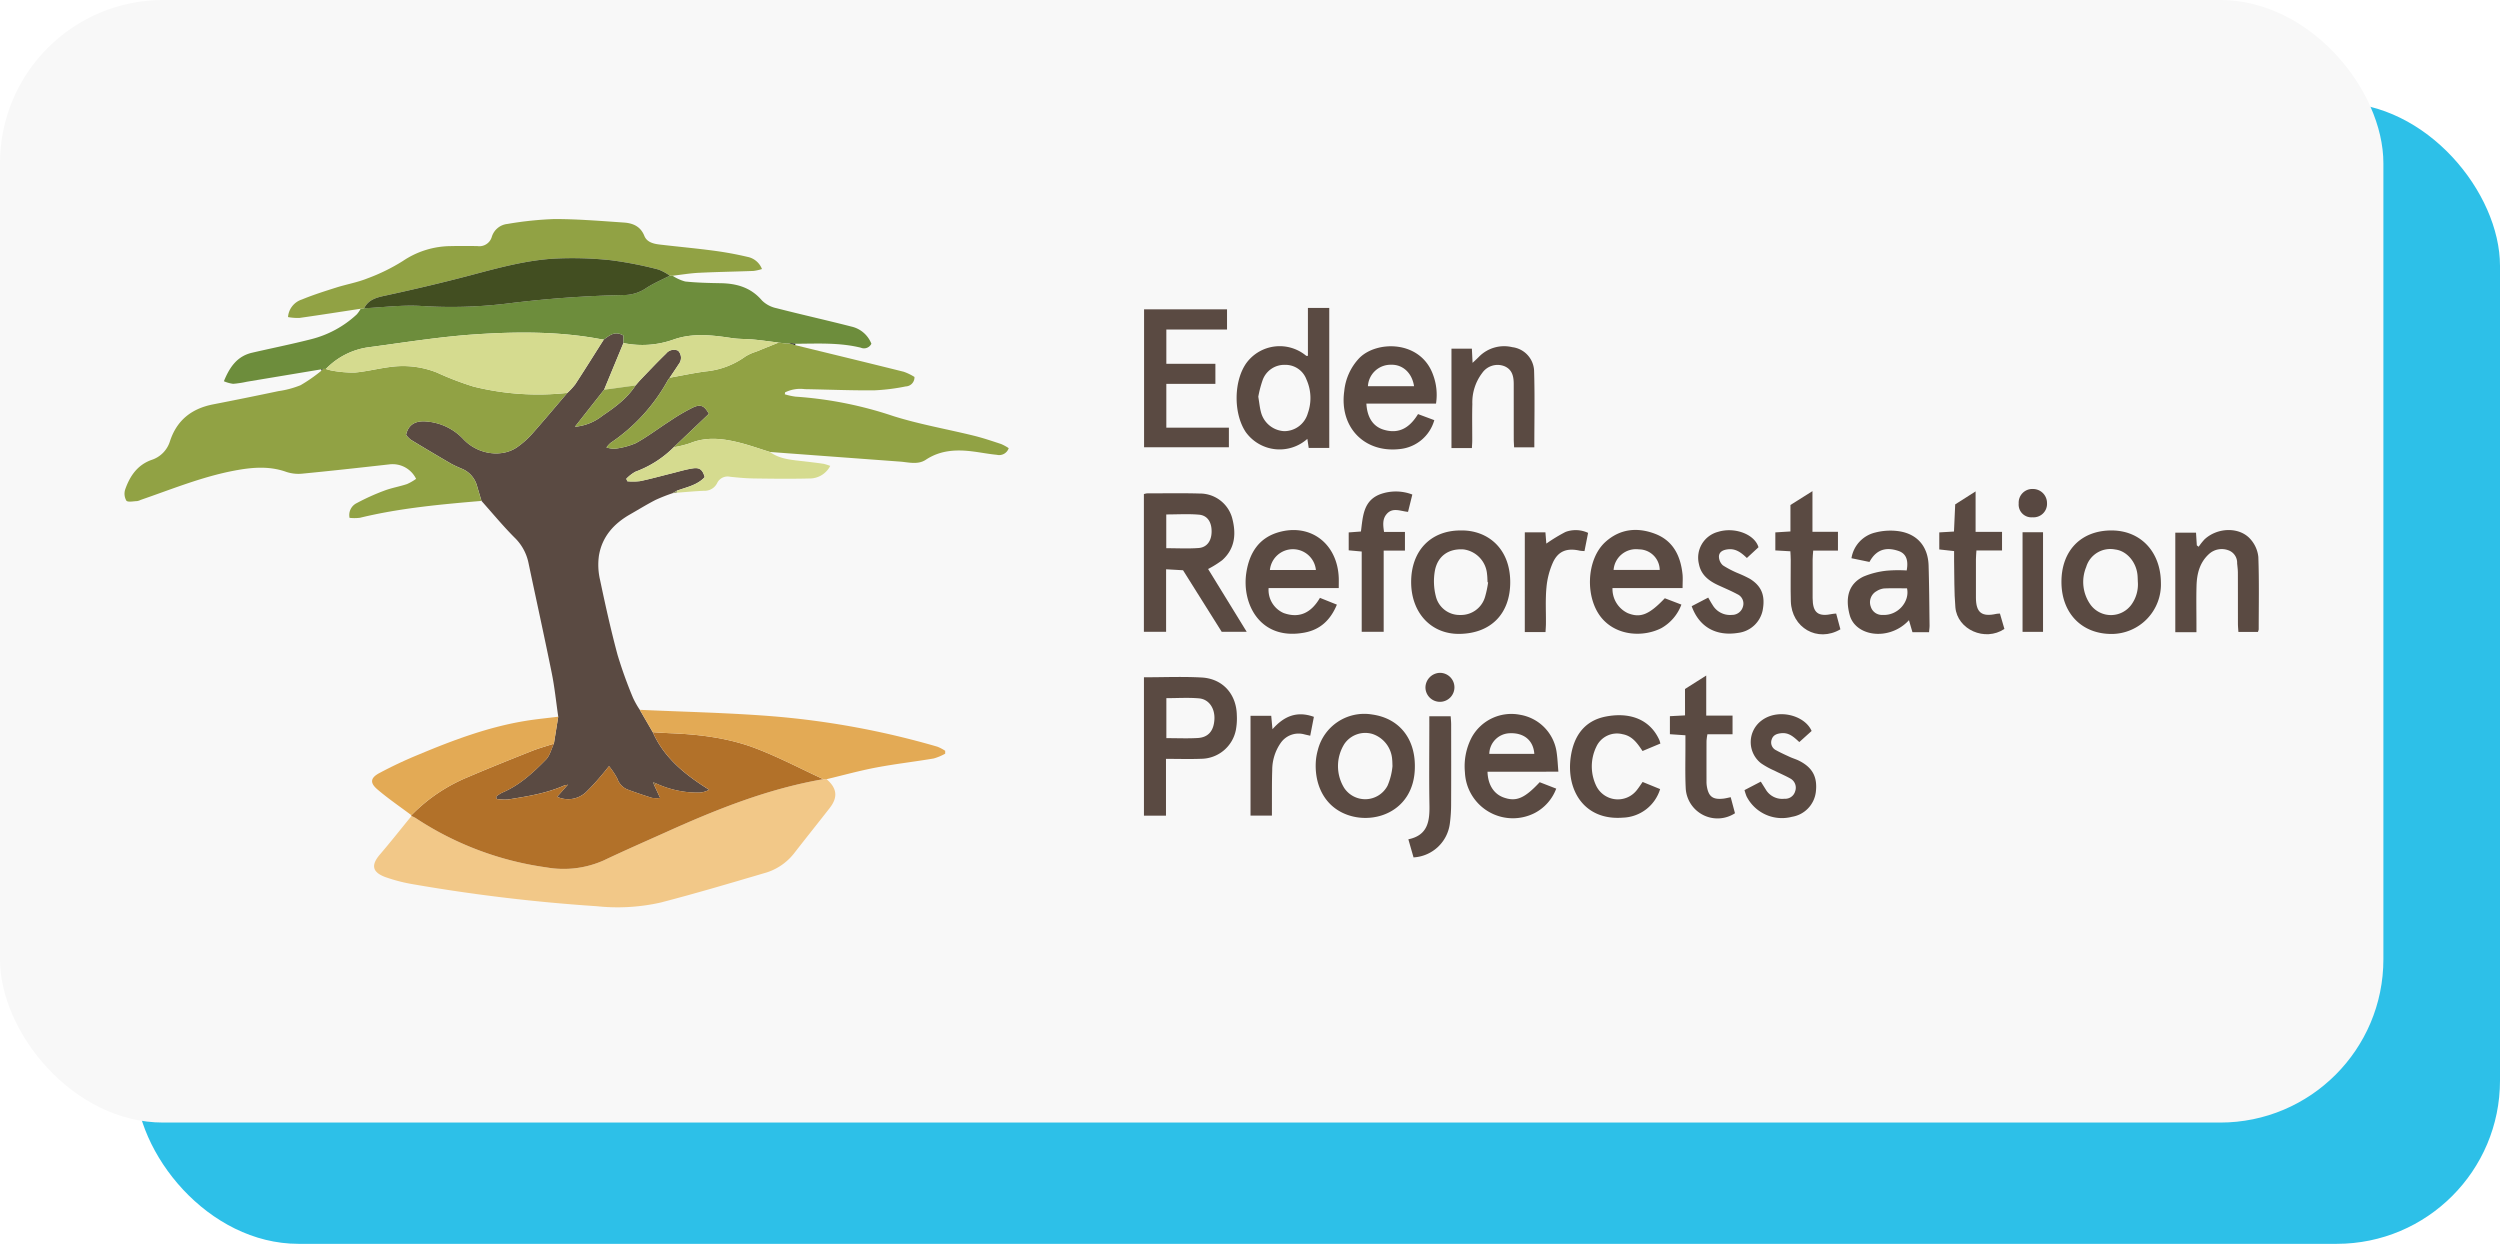 <svg xmlns="http://www.w3.org/2000/svg" xmlns:xlink="http://www.w3.org/1999/xlink" width="536" height="266.678" viewBox="0 0 536 266.678">
  <defs>
    <clipPath id="clip-path">
      <rect id="Rectangle_720" data-name="Rectangle 720" width="457.599" height="147.536" fill="none"/>
    </clipPath>
  </defs>
  <g id="Group_1748" data-name="Group 1748" transform="translate(-1041.25 -3337.066)">
    <g id="Group_1742" data-name="Group 1742" transform="translate(686.25 -15.934)">
      <rect id="Rectangle_717" data-name="Rectangle 717" width="507" height="244.678" rx="35" transform="translate(384 3375)" fill="#2dc0e8"/>
      <rect id="Rectangle_718" data-name="Rectangle 718" width="511" height="240.678" rx="35" transform="translate(355 3353)" fill="#f8f8f8"/>
      <g id="Group_1745" data-name="Group 1745" transform="translate(381.701 3399.964)">
        <g id="Group_1744" data-name="Group 1744" clip-path="url(#clip-path)">
          <path id="Path_3227" data-name="Path 3227" d="M92.478,48.633a37.036,37.036,0,0,0-3.643,1.437c-1.873.965-3.671,2.076-5.5,3.122-3.459,1.98-5.941,4.78-6.619,8.768a14.184,14.184,0,0,0,.217,5.183c1.14,5.41,2.337,10.817,3.771,16.155a94.616,94.616,0,0,0,3.321,9.221,19.27,19.27,0,0,0,1.443,2.551l2.786,4.8c2.47,5.579,7,9.163,12.087,12.345a5.137,5.137,0,0,1-2,.6,21.124,21.124,0,0,1-9.356-1.956l-.671-.259.261.668c.379.816.758,1.632,1.255,2.7a7.381,7.381,0,0,1-1.752-.019q-2.633-.827-5.224-1.781a3.826,3.826,0,0,1-2.2-2.347,17.049,17.049,0,0,0-1.782-2.679c-.608.751-.917,1.166-1.26,1.552A49.623,49.623,0,0,1,74,112.66a5.63,5.63,0,0,1-6.255,1.05c.731-.823,1.453-1.639,2.175-2.455.034-.032.07-.063.106-.1-.024-.024-.048-.048-.072-.07-.031.034-.063.07-.094.106a1.444,1.444,0,0,0-.468.038c-3.889,1.757-8.061,2.4-12.219,3.066a11.456,11.456,0,0,1-2.429-.118c-.02-.179-.041-.36-.06-.539a8.471,8.471,0,0,1,1.263-.811c3.73-1.577,6.639-4.271,9.405-7.093.847-.866,1.151-2.264,1.7-3.42l.932-5.772c-.454-3.119-.767-6.267-1.39-9.35C65,79.3,63.256,71.429,61.6,63.544a10.511,10.511,0,0,0-3-5.424c-2.481-2.491-4.727-5.217-7.073-7.845-.316-1.06-.637-2.117-.942-3.179a5.574,5.574,0,0,0-3.216-3.7,24.852,24.852,0,0,1-2.3-1.065q-4.369-2.543-8.691-5.164a5.431,5.431,0,0,1-1.019-1.053c.473-2.2,2.018-3.1,4.422-2.863a12.086,12.086,0,0,1,7.911,3.838c3.184,3.348,8.42,3.956,11.672,1.531A18.787,18.787,0,0,0,62.2,36.112c2.622-2.959,5.163-5.991,7.735-8.994a14.472,14.472,0,0,0,1.707-1.847c2.074-3.179,4.082-6.4,6.115-9.6,1.209-.852,2.363-1.946,4.2-.838v1.6q-2.072,5-4.142,10.008-3.124,3.969-6.25,7.937A11.011,11.011,0,0,0,77.48,32c2.672-1.8,5.277-3.7,7.071-6.477.381-.434.746-.883,1.146-1.3,1.787-1.852,3.544-3.739,5.4-5.519a2.142,2.142,0,0,1,2.583-.632,2.178,2.178,0,0,1,.125,2.9c-.628.971-1.282,1.926-1.926,2.889-.154.215-.326.42-.458.649A38.5,38.5,0,0,1,79.211,37.838a6.569,6.569,0,0,0-.893.975,6.01,6.01,0,0,0,1.758.278,16.182,16.182,0,0,0,4.539-1.2c2.535-1.393,4.854-3.175,7.3-4.738a40.444,40.444,0,0,1,5.029-2.942c1.644-.739,2.387-.3,3.341,1.39q-3.759,3.572-7.541,7.167a22.65,22.65,0,0,1-8.2,5.238,8.343,8.343,0,0,0-1.97,1.519l.215.536a13.552,13.552,0,0,0,2.725-.031c2.264-.473,4.5-1.1,6.745-1.656,1.533-.379,3.054-.852,4.609-1.082,1.47-.217,2.079.323,2.515,1.881-1.572,1.717-3.846,2.137-5.943,2.9l-.963.55" transform="translate(25.002 10.155)" fill="#5a4a42"/>
          <path id="Path_3228" data-name="Path 3228" d="M94.937,24.212c-2.573,3-5.113,6.033-7.735,8.994a18.683,18.683,0,0,1-2.841,2.51c-3.254,2.424-8.488,1.818-11.674-1.531a12.076,12.076,0,0,0-7.911-3.836c-2.4-.239-3.947.662-4.42,2.863a5.431,5.431,0,0,0,1.019,1.053q4.32,2.625,8.691,5.163a24.229,24.229,0,0,0,2.3,1.067,5.569,5.569,0,0,1,3.215,3.694c.307,1.062.628,2.12.944,3.179-8.748.748-17.487,1.533-26.052,3.616A9.683,9.683,0,0,1,48.244,51a2.851,2.851,0,0,1,1.559-3.17,47.2,47.2,0,0,1,5.883-2.66c1.574-.6,3.264-.876,4.867-1.407A10.975,10.975,0,0,0,62.51,42.64a5.6,5.6,0,0,0-5.651-3.114c-6.25.7-12.5,1.395-18.759,2a8.219,8.219,0,0,1-3.438-.384c-3.7-1.316-7.385-.971-11.114-.268-6.947,1.313-13.46,4-20.1,6.283a2.739,2.739,0,0,1-.748.251c-.8.02-1.992.3-2.317-.106a2.966,2.966,0,0,1-.22-2.453c1-2.827,2.609-5.19,5.618-6.269a6.068,6.068,0,0,0,3.923-3.9c1.48-4.621,4.673-7.112,9.32-8.017q7-1.36,13.979-2.834a20.269,20.269,0,0,0,4.732-1.265,33.3,33.3,0,0,0,4.48-3.121c.113-.123.225-.246.34-.367l.606,0a9.371,9.371,0,0,0,1.369.364,24.906,24.906,0,0,0,4.838.408c2.568-.227,5.091-.891,7.653-1.205a19.66,19.66,0,0,1,9.96,1.209,63.979,63.979,0,0,0,7.826,3,57.3,57.3,0,0,0,20.131,1.357" transform="translate(0 13.063)" fill="#91a244"/>
          <path id="Path_3229" data-name="Path 3229" d="M128.359,70.348c2.247,1.948,2.465,3.87.652,6.194-2.566,3.29-5.178,6.545-7.737,9.84a12.225,12.225,0,0,1-6.417,4.149c-7.336,2.166-14.674,4.34-22.074,6.26a42.069,42.069,0,0,1-13.728.787A373.915,373.915,0,0,1,39.868,92.9a35.432,35.432,0,0,1-6.119-1.567c-2.865-1.072-3.087-2.6-1.13-4.881,2.3-2.687,4.5-5.472,6.735-8.213a7.156,7.156,0,0,1,.847.406A67.521,67.521,0,0,0,68.278,89.252a21.119,21.119,0,0,0,12.253-1.473c4.531-2.156,9.132-4.16,13.707-6.221,10.764-4.848,21.7-9.193,33.409-11.213.237,0,.475,0,.712,0" transform="translate(22.165 49.749)" fill="#f2c888"/>
          <path id="Path_3230" data-name="Path 3230" d="M124.341,74.515C112.629,76.537,101.7,80.88,90.934,85.728c-4.575,2.061-9.178,4.065-13.709,6.221a21.119,21.119,0,0,1-12.253,1.475A67.568,67.568,0,0,1,36.9,82.819a6.661,6.661,0,0,0-.847-.406.158.158,0,0,1-.014-.172A36.287,36.287,0,0,1,48.312,74c4.466-1.91,8.977-3.717,13.49-5.511,1.56-.62,3.191-1.065,4.789-1.591-.553,1.154-.855,2.552-1.7,3.418-2.764,2.822-5.673,5.516-9.4,7.093a8.547,8.547,0,0,0-1.265.813c.02.179.041.359.06.539a11.7,11.7,0,0,0,2.429.118c4.159-.669,8.331-1.311,12.219-3.066a1.408,1.408,0,0,1,.469-.039l.058.06L67.28,78.288a5.628,5.628,0,0,0,6.254-1.052,49.014,49.014,0,0,0,3.611-3.973c.343-.386.654-.8,1.262-1.552a17.037,17.037,0,0,1,1.781,2.68,3.826,3.826,0,0,0,2.2,2.346q2.586.958,5.224,1.781a7.362,7.362,0,0,0,1.75.019c-.5-1.067-.874-1.883-1.253-2.7.137-.137.273-.273.41-.408a21.143,21.143,0,0,0,9.356,1.956,5.121,5.121,0,0,0,2-.6c-5.084-3.182-9.617-6.766-12.087-12.343,1.258.072,2.516.164,3.776.215,6.3.256,12.548,1.026,18.435,3.3,4.9,1.888,9.571,4.348,14.344,6.556" transform="translate(25.471 45.578)" fill="#b27129"/>
          <path id="Path_3231" data-name="Path 3231" d="M34.334,27.112h-.606l-.393.085-15.908,2.65a22.071,22.071,0,0,1-2.962.454,7.386,7.386,0,0,1-1.989-.558c1.274-3.131,2.913-5.39,6.069-6.119,4.212-.973,8.454-1.822,12.64-2.892a22.334,22.334,0,0,0,9.782-5.318,6.764,6.764,0,0,0,.847-1.219l.724-.1c4-.2,8.014-.726,11.99-.51a99.807,99.807,0,0,0,18.942-.533,239.4,239.4,0,0,1,25.052-1.8,8.613,8.613,0,0,0,4.558-1.526c1.577-1.017,3.331-1.76,5.007-2.622.189.005.379.01.569.017a9.5,9.5,0,0,0,2.726,1.239c2.515.265,5.055.321,7.585.364,3.472.056,6.51.92,8.886,3.718a6.264,6.264,0,0,0,3.128,1.646c5.364,1.381,10.776,2.583,16.142,3.962A6.032,6.032,0,0,1,151.3,21.7a1.751,1.751,0,0,1-2.276.85c-4.63-1.134-9.338-.862-14.033-.842l-1.144-.159-.7.131-1.738-.222c-1.769-.219-3.532-.475-5.3-.645-1.571-.15-3.169-.085-4.724-.321-4.2-.633-8.408-1.135-12.51.319a19.858,19.858,0,0,1-10.732.744v-1.6c-1.837-1.108-2.993-.015-4.2.838-.21-.019-.423-.02-.63-.06-8.852-1.676-17.808-1.639-26.713-1.053-7.679.5-15.314,1.743-22.954,2.761a15.743,15.743,0,0,0-9.3,4.671" transform="translate(8.824 5.029)" fill="#6d8d3c"/>
          <path id="Path_3232" data-name="Path 3232" d="M97.428,15.515c.579.073,1.159.147,1.738.222.22-.017.44-.034.662-.05l1.192.381c7.747,1.893,15.5,3.768,23.239,5.7a11.639,11.639,0,0,1,2.3,1.113,1.942,1.942,0,0,1-1.869,2.033,43.426,43.426,0,0,1-6.738.84c-4.97.043-9.939-.172-14.909-.256a7.4,7.4,0,0,0-4.227.691l-.051.411a13.847,13.847,0,0,0,2.31.507A83.122,83.122,0,0,1,122,31.266c5.629,1.776,11.495,2.786,17.239,4.2,2,.492,3.954,1.154,5.91,1.8a10.089,10.089,0,0,1,1.617.883,2.15,2.15,0,0,1-2.545,1.427c-1.731-.167-3.447-.505-5.176-.722-3.532-.446-6.926-.289-10.061,1.786-1.7,1.127-3.7.524-5.583.386Q109.483,40,95.567,38.967c-2.2-.679-4.374-1.46-6.605-2.015-3.5-.871-7.01-1.3-10.518.14a23.53,23.53,0,0,1-3.5.864l7.542-7.165c-.956-1.69-1.7-2.131-3.341-1.39a40.327,40.327,0,0,0-5.031,2.94c-2.445,1.564-4.763,3.346-7.3,4.738a16.179,16.179,0,0,1-4.541,1.2A5.88,5.88,0,0,1,60.52,38a6.672,6.672,0,0,1,.891-.975A38.5,38.5,0,0,0,73.626,23.693a7.652,7.652,0,0,1,.456-.649c2.588-.461,5.163-1.018,7.766-1.359a17.3,17.3,0,0,0,8.475-3.2,9.994,9.994,0,0,1,2.3-1.029c1.6-.656,3.2-1.3,4.8-1.943" transform="translate(42.801 10.972)" fill="#91a244"/>
          <path id="Path_3233" data-name="Path 3233" d="M36.844,19.129l-.726.1c-4.384.666-8.767,1.356-13.159,1.975a11.833,11.833,0,0,1-2.429-.188,4.3,4.3,0,0,1,2.988-3.773c2.388-.982,4.862-1.769,7.327-2.549,2.214-.7,4.539-1.1,6.687-1.962a40.66,40.66,0,0,0,7.635-3.746A18.565,18.565,0,0,1,55.448,5.8q2.858-.056,5.716,0a2.772,2.772,0,0,0,3.056-1.979,3.931,3.931,0,0,1,3.373-2.774A74.016,74.016,0,0,1,77.657,0c4.961,0,9.926.411,14.882.751,1.907.13,3.561.794,4.382,2.843.55,1.374,1.948,1.712,3.288,1.871,3.833.452,7.677.8,11.5,1.306a72.733,72.733,0,0,1,7.314,1.335,4.187,4.187,0,0,1,3.121,2.612,10.4,10.4,0,0,1-1.791.406c-3.911.15-7.826.208-11.734.4-1.893.092-3.775.413-5.663.632-.189-.005-.379-.01-.567-.017a10.438,10.438,0,0,0-2.465-1.328A81.912,81.912,0,0,0,89.853,8.837a77.509,77.509,0,0,0-12.331-.348c-6.021.369-11.851,1.97-17.68,3.517-6.12,1.622-12.29,3.073-18.479,4.413-1.91.413-3.578.855-4.519,2.711" transform="translate(14.519 0)" fill="#91a244"/>
          <path id="Path_3234" data-name="Path 3234" d="M104.049,76.5C99.276,74.3,94.6,71.836,89.705,69.948c-5.886-2.271-12.137-3.041-18.435-3.3-1.26-.051-2.518-.143-3.776-.215l-2.786-4.8c9.238.422,18.493.615,27.708,1.321a177.935,177.935,0,0,1,36.106,6.586,9.091,9.091,0,0,1,1.663.878c0,.207,0,.413,0,.618a11.444,11.444,0,0,1-2.469,1.031c-4.114.693-8.266,1.166-12.362,1.943-3.561.674-7.066,1.651-10.595,2.493-.237,0-.475,0-.712,0" transform="translate(45.763 43.59)" fill="#e3aa55"/>
          <path id="Path_3235" data-name="Path 3235" d="M136.415,50.946c-1.253-.07-2.342-.133-3.638-.207V64.146h-4.763V34.617a3.265,3.265,0,0,1,.666-.155c3.754,0,7.512-.077,11.264.034a7.172,7.172,0,0,1,6.948,5.082c.939,3.372.761,6.653-2.074,9.2a21.4,21.4,0,0,1-3.034,1.9l8.275,13.467H144.7c-2.679-4.265-5.456-8.685-8.287-13.193m-3.6-4.732c2.426,0,4.695.128,6.943-.041,1.784-.135,2.75-1.535,2.779-3.471.032-2.062-.874-3.519-2.714-3.679-2.286-.2-4.6-.048-7.008-.048Z" transform="translate(90.534 24.352)" fill="#5a4a42"/>
          <path id="Path_3236" data-name="Path 3236" d="M70.075,68.274c-1.6.526-3.228.971-4.789,1.591-4.514,1.794-9.024,3.6-13.49,5.513a36.257,36.257,0,0,0-12.277,8.241c-2.445-1.835-4.985-3.558-7.3-5.543-1.617-1.385-1.507-2.44.377-3.469a91.954,91.954,0,0,1,8.579-4.032c7.411-3.1,14.928-5.91,22.911-7.2,2.295-.37,4.613-.589,6.919-.878q-.466,2.889-.93,5.774" transform="translate(21.986 44.201)" fill="#e3aa55"/>
          <path id="Path_3237" data-name="Path 3237" d="M143.33,23.025v4.29H132.809v9.4h13.414v4.2H128.037V11.335h17.787v4.343H132.812v7.346Z" transform="translate(90.55 8.016)" fill="#5a4a42"/>
          <path id="Path_3238" data-name="Path 3238" d="M154.947,21.453V11.16h4.577V41.178h-4.406c-.085-.572-.169-1.128-.29-1.943a8.938,8.938,0,0,1-13.226-1.48c-2.687-4.053-2.566-11.088.236-14.887a8.862,8.862,0,0,1,12.768-1.419l.341,0M144.308,30.2c.208,1.253.3,2.259.551,3.22a5.435,5.435,0,0,0,5,4.164,5.255,5.255,0,0,0,5.065-3.831,9.68,9.68,0,0,0-.294-7.254,4.786,4.786,0,0,0-4.555-3.131,4.943,4.943,0,0,0-4.826,3.24,23.56,23.56,0,0,0-.941,3.592" transform="translate(98.769 7.892)" fill="#5a4a42"/>
          <path id="Path_3239" data-name="Path 3239" d="M128.022,57.576c4.254,0,8.333-.181,12.389.048,4.509.254,7.437,3.565,7.524,8.073a13.486,13.486,0,0,1-.2,3.153,7.655,7.655,0,0,1-7.452,6.2c-2.421.094-4.85.017-7.536.017V87.251h-4.724Zm4.806,4.473v8.574c2.317,0,4.517.1,6.708-.027,2.291-.126,3.461-1.538,3.594-4.012.125-2.349-1.163-4.306-3.3-4.49-2.286-.2-4.6-.044-7-.044" transform="translate(90.539 40.67)" fill="#5a4a42"/>
          <path id="Path_3240" data-name="Path 3240" d="M173.191,74.536c.075,2.8,1.362,4.761,3.425,5.511,2.694.98,4.5.232,7.761-3.264l3.546,1.378a9.747,9.747,0,0,1-4.557,5.2,10.291,10.291,0,0,1-15.018-8.7,13.348,13.348,0,0,1,1.472-7.52,9.7,9.7,0,0,1,10.366-4.811,9.493,9.493,0,0,1,7.833,8.1c.186,1.286.236,2.592.367,4.1Zm10.032-3.828c-.2-2.948-2.3-4.592-5.378-4.417a4.521,4.521,0,0,0-4.273,4.417Z" transform="translate(119.031 43.957)" fill="#5a4a42"/>
          <path id="Path_3241" data-name="Path 3241" d="M160.764,51.5H145.72a5.412,5.412,0,0,0,3.218,5.347c3.438,1.224,5.955-.1,7.79-3.254l3.633,1.456c-1.385,3.332-3.582,5.352-6.9,5.984-9.48,1.806-13.531-6.059-12.522-12.79.633-4.213,2.648-7.515,6.994-8.738,6.829-1.921,12.553,2.5,12.828,9.794.024.628,0,1.258,0,2.2M146,47.618h9.863a4.957,4.957,0,0,0-9.863,0" transform="translate(99.567 27.622)" fill="#5a4a42"/>
          <path id="Path_3242" data-name="Path 3242" d="M203.892,51.5H188.865a5.732,5.732,0,0,0,3.259,5.371c2.7,1.1,4.575.374,7.959-3.184l3.554,1.361a9.618,9.618,0,0,1-4.306,5.052c-3.843,1.95-9.41,1.685-12.657-2.026-3.761-4.3-3.5-12.761.75-16.526,3.116-2.761,6.781-3.111,10.54-1.688,3.9,1.473,5.492,4.726,5.914,8.661.094.884.014,1.786.014,2.981m-4.9-3.882a4.48,4.48,0,0,0-4.476-4.415,4.818,4.818,0,0,0-5.415,4.415Z" transform="translate(130.152 27.613)" fill="#5a4a42"/>
          <path id="Path_3243" data-name="Path 3243" d="M172.91,28.268H157.98c.159,2.945,1.417,4.881,3.648,5.576,3.3,1.031,5.629-.381,7.423-3.327q1.777.661,3.49,1.3a8.549,8.549,0,0,1-7.187,6.173c-7.754.994-13.212-4.64-12.118-12.415a11.961,11.961,0,0,1,3.222-7.064c3.751-3.816,13.129-3.834,15.8,3.532a12.223,12.223,0,0,1,.65,6.225m-4.708-3.73c-.432-2.873-2.448-4.679-4.937-4.6a4.872,4.872,0,0,0-4.953,4.6Z" transform="translate(108.272 11.3)" fill="#5a4a42"/>
          <path id="Path_3244" data-name="Path 3244" d="M233.844,60.9h-3.568c-.241-.83-.473-1.625-.748-2.569a9,9,0,0,1-5.571,2.868c-3.245.393-6.351-1.1-7.126-3.956-1.04-3.834-.184-6.783,3-8.285a17.653,17.653,0,0,1,5.016-1.248,29.674,29.674,0,0,1,4.195-.041c.42-2.245-.133-3.645-1.8-4.2-1.984-.657-4.475-.8-6.178,2.376l-3.862-.8a6.739,6.739,0,0,1,5.048-5.492,13.026,13.026,0,0,1,5.161-.292c3.959.608,6.207,3.319,6.329,7.35.13,4.283.15,8.569.208,12.854.005.413-.061.828-.109,1.429M229.112,51.5c-1.68,0-3.305-.05-4.925.027a3.794,3.794,0,0,0-1.617.591,2.718,2.718,0,0,0-1.233,3.295,2.491,2.491,0,0,0,2.52,1.787c3.334.2,5.888-2.894,5.255-5.7" transform="translate(153.05 27.674)" fill="#5a4a42"/>
          <path id="Path_3245" data-name="Path 3245" d="M254,39.108c6.218.005,10.525,4.572,10.569,11.2A10.606,10.606,0,0,1,254.02,61.3c-6.426.014-10.759-4.463-10.774-11.133-.015-6.73,4.2-11.068,10.752-11.061m5.629,11.085c-.031-.58-.026-1.166-.1-1.741-.358-2.752-2.392-4.988-4.756-5.26a5.4,5.4,0,0,0-6.224,3.763,8.384,8.384,0,0,0,.992,8.155,5.425,5.425,0,0,0,8.729-.123,7.416,7.416,0,0,0,1.361-4.794" transform="translate(172.027 27.657)" fill="#5a4a42"/>
          <path id="Path_3246" data-name="Path 3246" d="M172.159,39.109c5.653-.131,10.644,3.686,10.662,11.058.017,6.643-3.988,10.989-10.81,11.117-6.149.114-10.431-4.529-10.433-11.111,0-6.694,4.176-11.061,10.581-11.064M178.08,50.24l-.118-.031c-.036-.58-.036-1.164-.111-1.74a5.825,5.825,0,0,0-5.062-5.3c-3.122-.2-5.5,1.369-6.114,4.533a12.978,12.978,0,0,0,.179,5.448,5.226,5.226,0,0,0,5.219,4.08,5.376,5.376,0,0,0,5.361-3.916,21.364,21.364,0,0,0,.645-3.075" transform="translate(114.271 27.656)" fill="#5a4a42"/>
          <path id="Path_3247" data-name="Path 3247" d="M170.854,73.368c.039,10.12-9.7,13.077-15.855,9.8-4.056-2.158-5.62-6.489-5.386-10.7a11.9,11.9,0,0,1,.415-2.494,10.263,10.263,0,0,1,11.693-7.7c5.685.8,9.159,5.026,9.134,11.1m-4.8-.075c-.022-.475-.014-.951-.07-1.422a6.194,6.194,0,0,0-4.208-5.431,5.428,5.428,0,0,0-6.021,2.112,8.923,8.923,0,0,0-.077,9.422A5.406,5.406,0,0,0,165,77.524a13.722,13.722,0,0,0,1.06-4.23" transform="translate(105.792 43.956)" fill="#5a4a42"/>
          <path id="Path_3248" data-name="Path 3248" d="M73.184,29.408a23.884,23.884,0,0,0,3.5-.864c3.508-1.437,7.022-1.012,10.52-.14,2.231.555,4.4,1.335,6.605,2.015,1.909,1.386,4.149,1.651,6.4,1.9,1.678.186,3.355.388,5.028.62a10.732,10.732,0,0,1,1.5.463,4.955,4.955,0,0,1-4.524,2.7c-3.956.1-7.918.051-11.877-.007-1.687-.024-3.375-.183-5.053-.359a2.492,2.492,0,0,0-2.781,1.328,2.972,2.972,0,0,1-2.813,1.676c-1.951.077-3.9.268-5.846.41.015-.143.029-.287.043-.43,2.1-.768,4.37-1.188,5.945-2.9-.437-1.56-1.047-2.1-2.516-1.881-1.555.23-3.076.7-4.609,1.082-2.247.557-4.48,1.183-6.745,1.656a13.552,13.552,0,0,1-2.725.031c-.072-.179-.143-.359-.215-.536a8.343,8.343,0,0,1,1.97-1.519,22.636,22.636,0,0,0,8.2-5.238" transform="translate(44.563 19.522)" fill="#d5db8f"/>
          <path id="Path_3249" data-name="Path 3249" d="M262.082,60.955h-4.538V39.611h4.442c.056.9.114,1.816.171,2.726.133.1.268.2.4.3a12.79,12.79,0,0,1,1.245-1.576c2.8-2.615,7.537-2.72,9.869-.034a6.731,6.731,0,0,1,1.675,3.793c.191,5.175.084,10.358.08,15.539a2.271,2.271,0,0,1-.171.543h-4.181c-.036-.608-.1-1.168-.1-1.726-.01-3.648,0-7.3-.014-10.943,0-.683-.094-1.366-.159-2.049a2.828,2.828,0,0,0-1.933-2.812,4.05,4.05,0,0,0-4.024.753c-2.061,1.828-2.672,4.26-2.747,6.856-.079,2.694-.019,5.391-.02,8.087v1.881" transform="translate(182.139 27.624)" fill="#5a4a42"/>
          <path id="Path_3250" data-name="Path 3250" d="M184.407,37.64h-4.335c-.031-.673-.075-1.239-.077-1.806-.007-3.916,0-7.833-.005-11.749,0-1.671-.312-3.191-2.105-3.887a4.012,4.012,0,0,0-4.65,1.49,10.414,10.414,0,0,0-2.117,6.675c-.075,2.592-.014,5.187-.021,7.778,0,.517-.046,1.033-.075,1.653h-4.381V16.477h4.377c.046.954.092,1.873.15,3.044.56-.533.975-.9,1.361-1.3a7.571,7.571,0,0,1,7.162-2.062,5.332,5.332,0,0,1,4.662,4.942c.174,5.436.053,10.882.053,16.538" transform="translate(117.852 11.311)" fill="#5a4a42"/>
          <path id="Path_3251" data-name="Path 3251" d="M200.915,68.38l-3.834,1.606c-1.108-1.644-2.16-3.208-4.258-3.6a4.871,4.871,0,0,0-5.671,2.728,9.628,9.628,0,0,0-.019,8.3,5.153,5.153,0,0,0,8.7.98c.43-.526.794-1.108,1.267-1.774l3.752,1.531a8.643,8.643,0,0,1-7.986,6.122c-8.26.649-12.222-5.869-11.17-13.072.64-4.384,2.885-7.7,7.486-8.6,5.169-1.007,9.5.586,11.5,5.031.084.186.123.393.232.746" transform="translate(128.379 44.067)" fill="#5a4a42"/>
          <path id="Path_3252" data-name="Path 3252" d="M220.357,60.415c.312,1.164.62,2.3.908,3.382-4.927,2.892-10.475-.353-10.629-6.026-.08-2.962-.012-5.927-.02-8.891,0-.567-.048-1.134-.077-1.813l-3.225-.186V43.015l3.24-.2V37.141l4.72-2.971v8.72h5.467v4.024h-5.306c-.055.8-.125,1.357-.126,1.917q-.018,4.128,0,8.256c.014,3.172,1.159,4.077,4.271,3.408.2-.043.406-.043.78-.08" transform="translate(146.616 24.165)" fill="#5a4a42"/>
          <path id="Path_3253" data-name="Path 3253" d="M167.378,34.87c-.324,1.309-.609,2.464-.92,3.713-1.607-.133-3.309-1.053-4.611.5-.891,1.06-.756,2.339-.531,3.807h4.48v4.005h-4.56V64.3h-4.712V47.087l-2.788-.256V42.99l2.619-.195c.43-3.121.447-6.52,4.034-7.956a9.857,9.857,0,0,1,6.989.031" transform="translate(108.725 24.196)" fill="#5a4a42"/>
          <path id="Path_3254" data-name="Path 3254" d="M231.073,47l-3.169-.353V42.992l3.151-.183c.087-1.933.172-3.807.263-5.823l4.372-2.783v8.673h5.668V46.86h-5.49c-.046.761-.1,1.318-.106,1.875q-.015,4.128,0,8.258c.012,3.2,1.245,4.166,4.4,3.462.15-.034.309-.027.743-.063.318,1.091.647,2.219.963,3.3-4.15,2.783-10.1.149-10.513-4.64-.287-3.312-.2-6.655-.275-9.984-.014-.625,0-1.25,0-2.069" transform="translate(161.177 24.189)" fill="#5a4a42"/>
          <path id="Path_3255" data-name="Path 3255" d="M197.314,60.21l4.553-2.883v8.591h5.641v4.007H202.12a11.819,11.819,0,0,0-.191,1.4c-.014,2.911-.01,5.822-.005,8.732a6.071,6.071,0,0,0,.063.949c.359,2.284,1.282,2.983,3.6,2.709.463-.055.917-.176,1.526-.3q.479,1.8.915,3.438a6.833,6.833,0,0,1-10.557-5.308c-.157-3.169-.053-6.349-.065-9.525,0-.574,0-1.146,0-1.883l-3.329-.229V66.044l3.244-.171Z" transform="translate(137.249 40.542)" fill="#5a4a42"/>
          <path id="Path_3256" data-name="Path 3256" d="M203.448,78.457l3.484-1.813c.4.627.724,1.147,1.053,1.67a4.1,4.1,0,0,0,4.029,2,2.2,2.2,0,0,0,2.284-1.595,2.24,2.24,0,0,0-1.033-2.743c-1.1-.62-2.272-1.106-3.4-1.682a17.126,17.126,0,0,1-2.9-1.6,5.762,5.762,0,0,1,.049-9.086c3.536-2.766,9.359-1.207,10.814,2.173l-2.639,2.38c-1.12-1.026-2.17-2.064-3.834-1.905-.987.1-1.787.388-2.093,1.369a1.843,1.843,0,0,0,.954,2.291c.966.538,1.979.992,2.984,1.455.623.285,1.294.473,1.905.778,2.916,1.455,4.01,3.5,3.628,6.7a6.14,6.14,0,0,1-5.12,5.337,8.5,8.5,0,0,1-9.745-4.408,12.646,12.646,0,0,1-.429-1.311" transform="translate(143.882 43.974)" fill="#5a4a42"/>
          <path id="Path_3257" data-name="Path 3257" d="M211.128,42.733l-2.486,2.3c-1.212-1.154-2.356-2.04-4.009-1.868-1.007.106-1.89.475-1.977,1.465a2.576,2.576,0,0,0,.849,1.982,20.641,20.641,0,0,0,3.363,1.736A26.15,26.15,0,0,1,209.3,49.5c2.53,1.571,3.329,3.645,2.716,6.817a6.12,6.12,0,0,1-5.137,4.755c-4.8.8-8.444-1.2-10.069-5.706l3.542-1.844c.353.6.616,1.1.927,1.56a4.315,4.315,0,0,0,4.14,2.151,2.415,2.415,0,0,0,2.38-1.764,2.2,2.2,0,0,0-1.2-2.672c-1.3-.7-2.667-1.275-4.012-1.892-2.05-.937-3.763-2.194-4.225-4.582a5.722,5.722,0,0,1,4.116-6.9c3.5-1.081,7.819.478,8.656,3.307" transform="translate(139.186 27.638)" fill="#5a4a42"/>
          <path id="Path_3258" data-name="Path 3258" d="M165.722,62.441h4.584c.034.62.1,1.181.1,1.745.007,5.765.019,11.532-.007,17.3a31.815,31.815,0,0,1-.273,3.949,8.317,8.317,0,0,1-7.785,7.269c-.35-1.217-.707-2.465-1.111-3.882,4.166-.857,4.584-3.858,4.522-7.3-.1-5.711-.026-11.425-.026-17.139Z" transform="translate(114.021 44.159)" fill="#5a4a42"/>
          <path id="Path_3259" data-name="Path 3259" d="M141.406,83.909v-21.4h4.44c.082.9.157,1.714.266,2.885,2.44-2.766,5.2-3.988,8.878-2.656-.254,1.323-.51,2.634-.784,4.048-.5-.118-.895-.2-1.289-.3a4.65,4.65,0,0,0-5.029,1.832,10.143,10.143,0,0,0-1.827,5.816c-.09,2.643-.053,5.291-.068,7.937,0,.569,0,1.139,0,1.837Z" transform="translate(100.005 43.989)" fill="#5a4a42"/>
          <path id="Path_3260" data-name="Path 3260" d="M175.852,39.537h4.42c.07.879.135,1.694.193,2.424a35.858,35.858,0,0,1,4.113-2.5,6.29,6.29,0,0,1,4.843.2c-.258,1.3-.507,2.559-.772,3.9a8.111,8.111,0,0,1-1.033-.09c-2.651-.6-4.551.036-5.7,2.465a16.644,16.644,0,0,0-1.422,5.444c-.246,2.568-.087,5.173-.113,7.763-.005.565-.055,1.128-.087,1.779h-4.444Z" transform="translate(124.365 27.624)" fill="#5a4a42"/>
          <rect id="Rectangle_719" data-name="Rectangle 719" width="4.391" height="21.357" transform="translate(406.934 67.148)" fill="#5a4a42"/>
          <path id="Path_3261" data-name="Path 3261" d="M166.394,56.991a3.107,3.107,0,1,1-3.02,3.087,3.187,3.187,0,0,1,3.02-3.087" transform="translate(115.541 40.304)" fill="#584841"/>
          <path id="Path_3262" data-name="Path 3262" d="M240.836,39.969a2.729,2.729,0,0,1-2.959-2.964A2.929,2.929,0,0,1,240.93,33.9a3.012,3.012,0,0,1,3.018,3.03,2.886,2.886,0,0,1-3.112,3.039" transform="translate(168.23 23.974)" fill="#584841"/>
          <path id="Path_3263" data-name="Path 3263" d="M84.737,16.031l-1.192-.381.039-.082,1.144.159a2.259,2.259,0,0,0,.009.3" transform="translate(59.084 11.01)" fill="#1f2510"/>
          <path id="Path_3264" data-name="Path 3264" d="M69.777,34.113c-.014.143-.029.287-.043.43-.307.041-.613.08-.92.12l.963-.55" transform="translate(48.666 24.125)" fill="#939763"/>
          <path id="Path_3265" data-name="Path 3265" d="M24.695,18.911l.393-.084c-.113.123-.227.244-.34.367a1,1,0,0,1-.053-.283" transform="translate(17.465 13.314)" fill="#1f2510"/>
          <path id="Path_3266" data-name="Path 3266" d="M148.755,17.19l-.341,0,.341,0" transform="translate(104.961 12.155)" fill="#40332f"/>
          <path id="Path_3267" data-name="Path 3267" d="M25.28,22.057a15.743,15.743,0,0,1,9.3-4.671c7.64-1.017,15.274-2.257,22.954-2.761,8.9-.586,17.861-.623,26.713,1.053.207.039.42.041.63.06-2.032,3.2-4.041,6.424-6.114,9.6a14.611,14.611,0,0,1-1.707,1.849,57.3,57.3,0,0,1-20.131-1.357,63.979,63.979,0,0,1-7.826-3,19.679,19.679,0,0,0-9.96-1.21c-2.563.316-5.088.98-7.653,1.207a24.909,24.909,0,0,1-4.838-.41,9.152,9.152,0,0,1-1.369-.362" transform="translate(17.878 10.084)" fill="#d5db8f"/>
          <path id="Path_3268" data-name="Path 3268" d="M97.636,16.174c-1.6.647-3.206,1.287-4.8,1.943a9.994,9.994,0,0,0-2.3,1.029,17.3,17.3,0,0,1-8.475,3.2c-2.6.341-5.178.9-7.766,1.359.644-.963,1.3-1.917,1.927-2.889a2.18,2.18,0,0,0-.126-2.9,2.141,2.141,0,0,0-2.583.633c-1.859,1.779-3.614,3.665-5.4,5.518-.4.415-.767.866-1.147,1.3l-6.733.912q2.069-5,4.14-10.008A19.858,19.858,0,0,0,75.1,15.527c4.1-1.455,8.311-.954,12.51-.319,1.555.234,3.153.171,4.724.321,1.772.169,3.536.427,5.3.645" transform="translate(42.593 10.313)" fill="#d5db8f"/>
          <path id="Path_3269" data-name="Path 3269" d="M62.816,21.812l6.733-.912c-1.794,2.773-4.4,4.674-7.07,6.477a11.011,11.011,0,0,1-5.916,2.371l6.252-7.937" transform="translate(40.003 14.78)" fill="#91a244"/>
          <path id="Path_3270" data-name="Path 3270" d="M67.045,70.99l-.41.408-.261-.668.671.259" transform="translate(46.941 50.021)" fill="#8a6734"/>
          <path id="Path_3271" data-name="Path 3271" d="M55.568,71.125c.031-.036.061-.07.094-.106l.072.072-.108.094-.058-.06" transform="translate(39.299 50.225)" fill="#b27129"/>
          <path id="Path_3272" data-name="Path 3272" d="M30.086,15.659c.941-1.856,2.609-2.3,4.519-2.711,6.189-1.34,12.359-2.791,18.479-4.413,5.828-1.547,11.659-3.148,17.68-3.517A77.509,77.509,0,0,1,83.1,5.367,81.912,81.912,0,0,1,93.169,7.344a10.438,10.438,0,0,1,2.465,1.328c-1.676.862-3.43,1.606-5.007,2.622a8.614,8.614,0,0,1-4.56,1.526,239.866,239.866,0,0,0-25.05,1.8,99.67,99.67,0,0,1-18.942.533c-3.976-.213-7.991.316-11.99.51" transform="translate(21.277 3.47)" fill="#424e21"/>
          <path id="Path_3273" data-name="Path 3273" d="M83.859,15.568l-.039.082c-.222.015-.442.032-.662.05l.7-.131" transform="translate(58.81 11.01)" fill="#59642a"/>
        </g>
      </g>
    </g>
  </g>
</svg>
